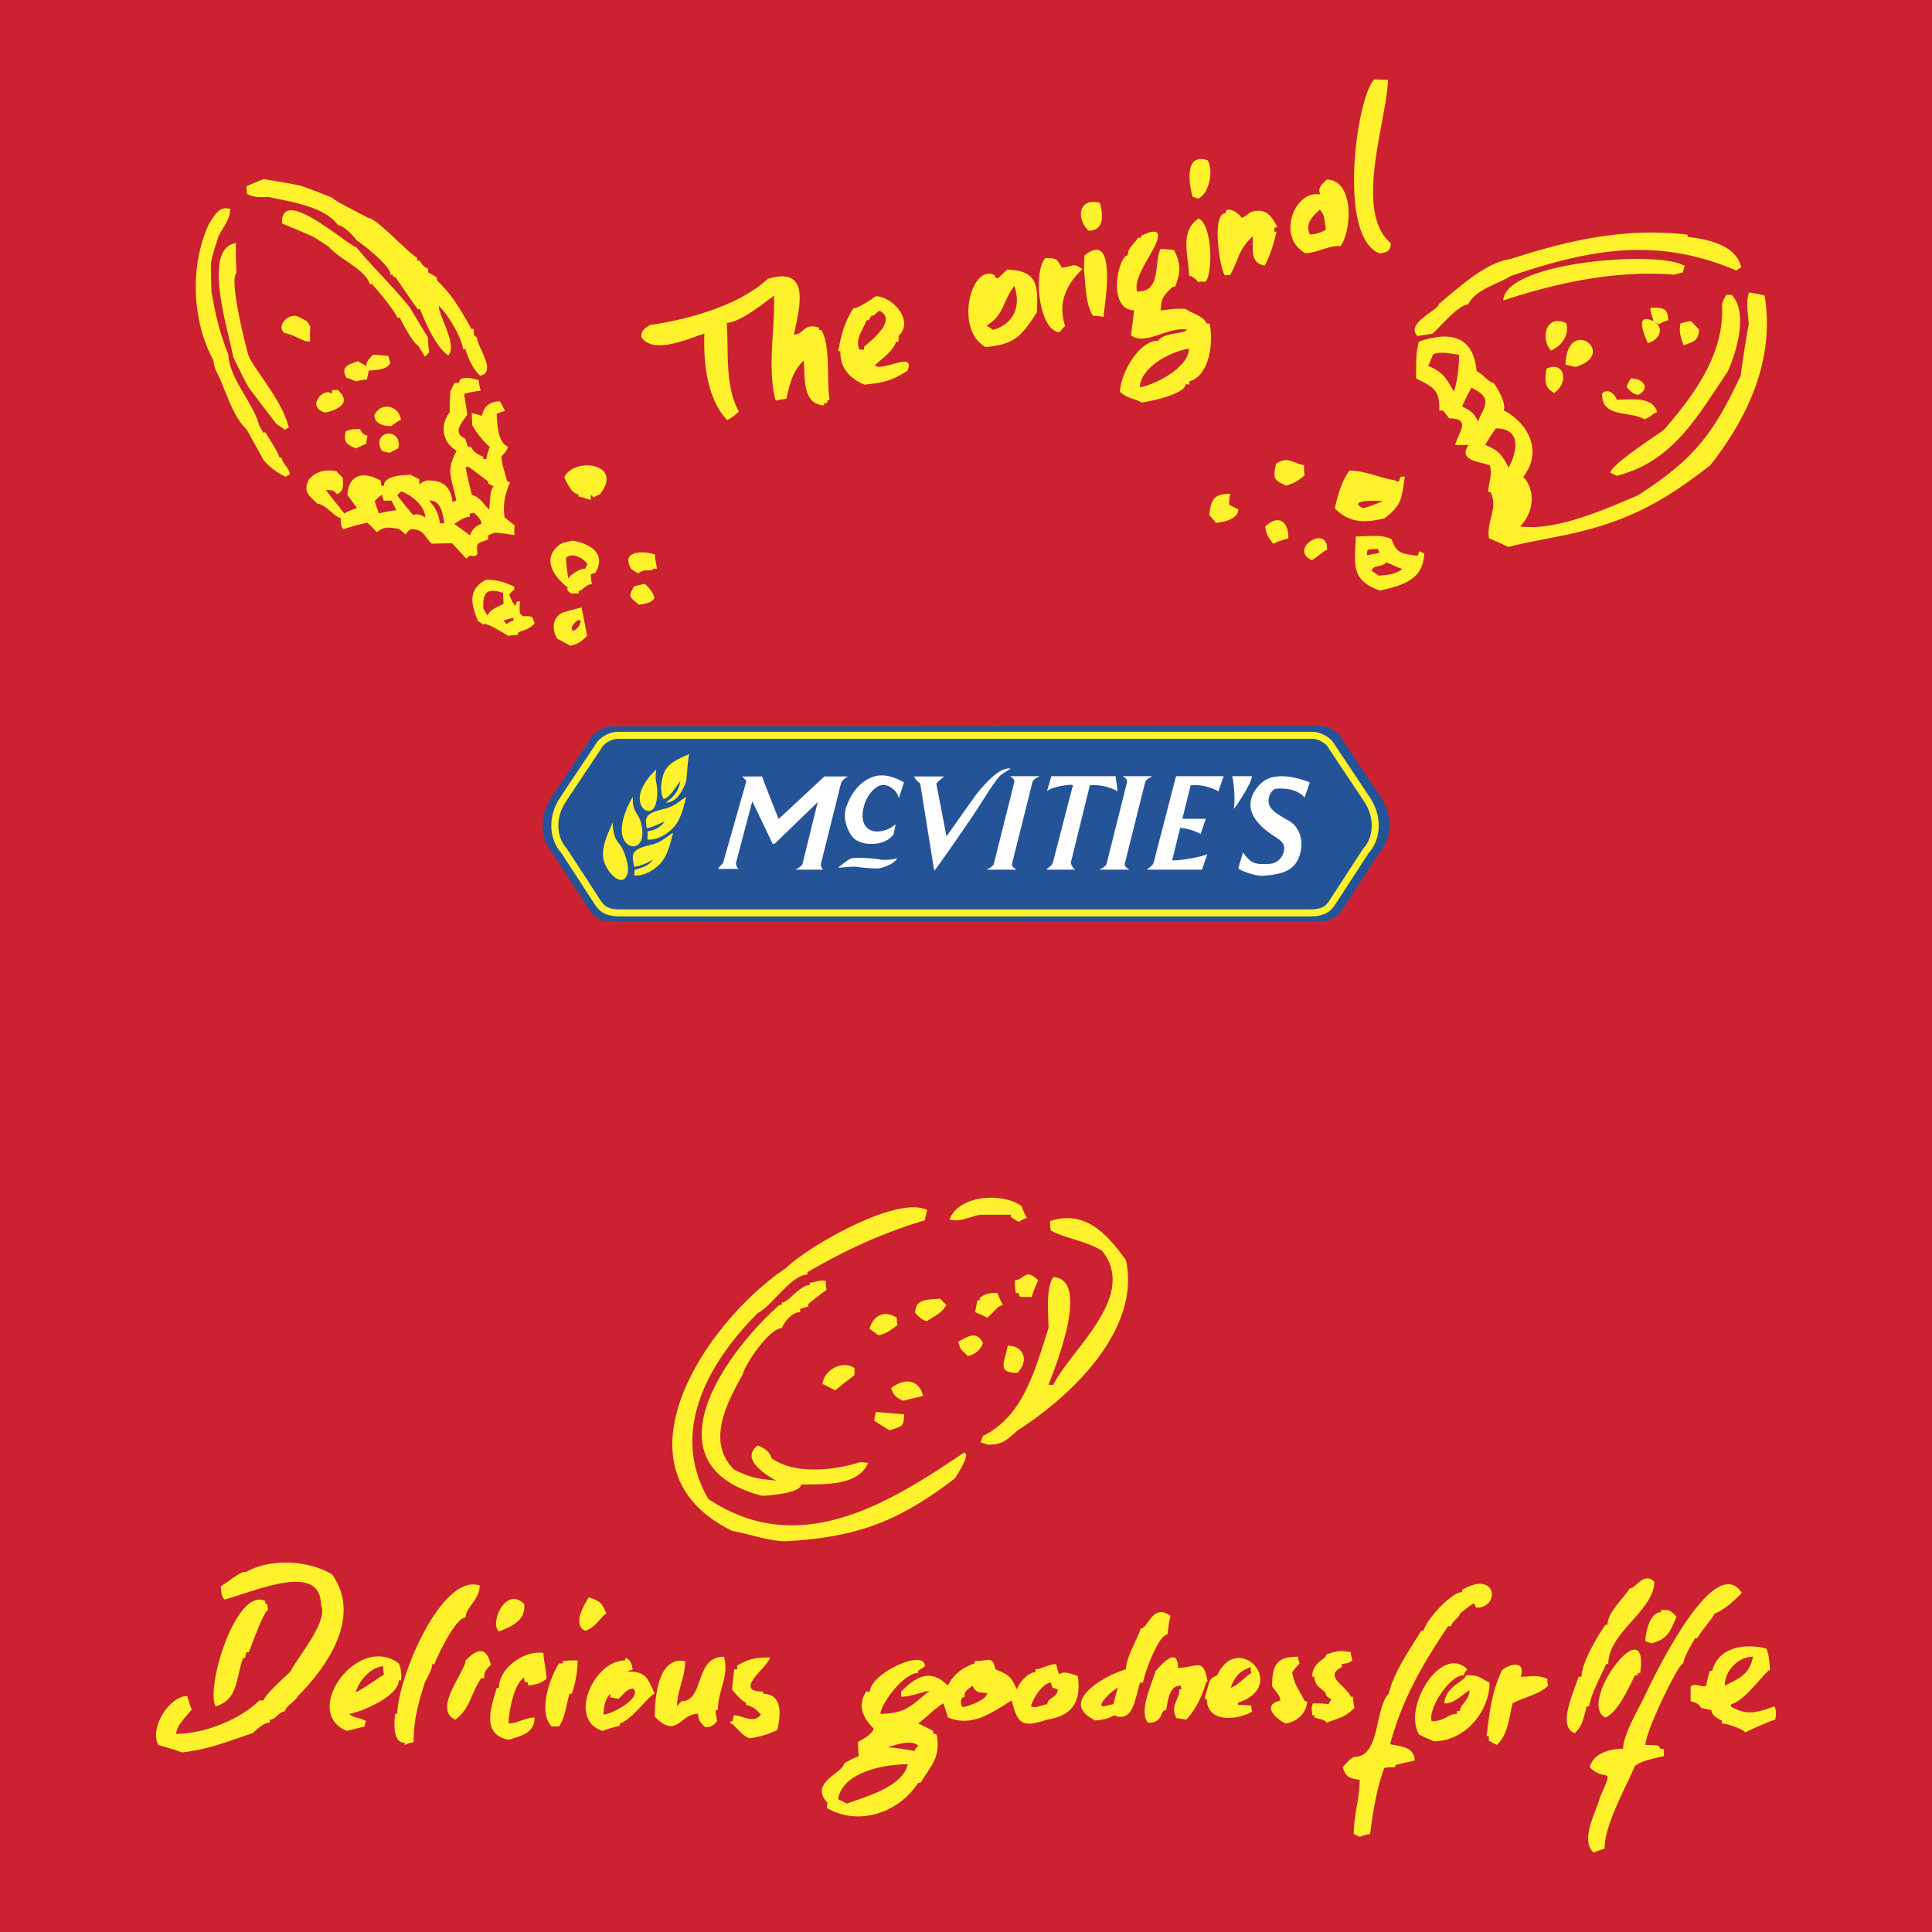 <svg xmlns="http://www.w3.org/2000/svg" width="2500" height="2500" viewBox="0 0 192.756 192.756"><g fill-rule="evenodd" clip-rule="evenodd"><path fill="#cc2131" d="M0 0h192.756v192.756H0V0z"/><path d="M75.656 98.99c.257.666-.026 1.334-.463 1.85-.437.514-1.285.615-1.85.283-.797-.412-1.105-1.285-.823-2.133.231-.541.796-1.029 1.388-1.105.772-.104 1.44.463 1.748 1.105zm41.812-.181c.18.643.18 1.465-.36 1.953-.488.488-1.336.592-1.953.258-.745-.438-.977-1.389-.72-2.211.231-.436.694-.719 1.105-.924.848-.207 1.517.23 1.928.924zm-48.365 2.775c1.131 2.75.462 6.143-1.593 8.223-2.93 2.957-7.89 1.75-11.744 1.775-.103-.797 1.002-.336 1.105-1.105.616-3.521 1.131-7.068 1.311-10.742-.026-.822-1.465-.23-1.105-1.209 4.291.591 9.842-1.671 12.026 3.058zm-7.401-1.746c-.231 3.416-1.028 6.604-1.131 10.072l.283.463c1.336.566 2.647-.102 3.624-1.027 1.747-1.979 2.107-5.217 1.105-7.658-.694-1.465-2.339-2.417-3.881-1.85zm47.824 2.492l2.03.076c.154.334.077.746.103 1.131l-2.235.078-.822 5.473c.128.334.052.771.462 1.002.977.258 1.285-.977 1.851-1.387l.36.283c-.309 1.027-.771 2.158-1.851 2.672-1.105.205-2.339.154-3.136-.643-.848-.977-.385-2.543-.282-3.699l.565-3.598c-.359-.232-1.439.178-1.028-.746 1.466-.182 2.981-1.26 3.521-2.674a.798.798 0 0 1 .822 0l-.36 2.032zm12.773.461a34.647 34.647 0 0 0 1.388 5.629c.848-1.592 2.056-3.006 2.21-4.883-.257-.615-1.465-.283-.823-1.131 1.028.182 2.313-.385 3.033.283-.951 3.314-3.443 5.988-5.165 8.969h-.926c-1.13-2.545-1.876-5.32-2.595-8.043-.231-.539-1.234 0-1.028-.824 1.131-.307 2.262-.539 3.443-.641l.463.641zm-18.323.463l-.283 1.928c-1.156.592-.437-.975-.925-1.387-.334-.617-1.054-.617-1.567-.463-.539.309-.539.926-.386 1.387 1.131 1.748 3.804 2.955 2.775 5.475-.72 1.412-2.261 1.67-3.7 1.748-1.208-.078-2.57-.053-3.315-1.105l.18-2.596c1.182-.309.385 1.131.925 1.566.359.695 1.054 1.029 1.747 1.133.565 0 1.131-.283 1.311-.85-.025-2.492-4.06-3.186-2.955-6.012.411-1.131 1.594-1.516 2.57-1.852 1.335.079 2.98-.281 3.623 1.028zm13.131-.641c-.386 2.568-.771 5.242-.745 7.863.18.744 1.336.127 1.027 1.105h-3.803l-.36-.463c.335-2.416.849-4.883.644-7.4-.206-.721-1.285-.078-1.105-.928 1.285-.307 2.698-.59 4.061-.461l.281.284zm-41.811.256c-.437 2.545-1.028 5.242-.642 7.863.231.541 1.182.053.822.926h-3.701l-.359-.359c.025-2.596 1.054-4.986.54-7.58-.231-.387-.617-.387-1.002-.387v-.541c1.362-.102 2.672-.59 4.06-.385l.282.463zm61.522.85c.334.615.153 1.463-.18 2.029-1.157 1.541-3.341 1.283-5.089 1.283-.103.773.077 1.672.54 2.314.643.693 1.388 1.156 2.312 1.131.72.283 1.593-1.055 1.851.076v.283c-1.851 1.131-4.703 1.465-6.553.104-1.337-1.182-1.389-3.109-1.028-4.73.334-1.592 1.722-3.314 3.341-3.803 1.645-.513 3.882-.385 4.806 1.313zm-4.446 0c-.386.668-.771 1.463-.643 2.209.463-.025.977.076 1.389-.078.771-.256.976-1.104 1.002-1.85-.181-.951-1.26-.797-1.748-.281zm-36.543.177c.257.771-.025 1.518-.462 2.135-1.234 1.232-3.11 1.207-4.805 1-.36.516-.103 1.234.076 1.773.231.643.925 1.338 1.594 1.568.874.18 1.901.129 2.672-.283.103.258.359.412.282.746-1.567.977-3.752 1.516-5.55.746-1.208-.438-1.979-1.723-2.236-2.879-.18-2.365.643-4.523 2.698-5.834 1.672-1.026 4.677-1.001 5.731 1.028zm-3.983-.564c-1.002.564-1.131 1.619-1.284 2.596.668.232 1.413 0 1.927-.361.437-.461.72-1.104.463-1.771-.232-.284-.618-.566-1.106-.464zm-5.731.668c-1.413 4.678.488 12.053-5.911 13.414-1.208.207-2.544.104-3.443-.668-.591-.436-.797-1.027-1.182-1.566.72-1.004 1.182.744 1.927.848.643.283 1.619.256 2.236-.104 2.03-1.285 2.647-3.598 2.57-5.834-.925 1.209-2.261 2.031-3.777 1.672-1.028-.359-1.748-1.26-1.954-2.314-.154-2.209.386-4.367 2.133-5.91 1.414-1.182 3.469-1.645 5.268-1.027.771.358 1.542.719 2.133 1.489zm-4.522-.566c-1.851 1.029-2.159 3.291-1.953 5.27.103.541.668 1.104 1.285.926 1.979-1.105 1.645-3.65 2.313-5.551-.463-.413-.952-.8-1.645-.645z" fill="#fff" fill-opacity="0"/><path d="M137.726 79.479l-3.847-5.77c-.384-.769-1.41-1.282-2.179-1.282l-70.645.046c-.769 0-1.795.513-2.179 1.282l-3.847 5.769c-1.282 1.923-1.153 4.231.128 5.641l3.59 5.514c.384.641.897 1.282 2.436 1.282l70.312-.011c1.538 0 2.126-.676 2.512-1.317l3.591-5.513c1.282-1.41 1.41-3.718.128-5.641z" fill="#255398"/><path d="M136.392 79.77l-3.497-5.244c-.35-.7-1.282-1.166-1.981-1.166H61.65c-.7 0-1.631.466-1.982 1.166l-3.496 5.244c-1.166 1.749-1.05 3.847.117 5.129l3.263 5.012c.35.583.816 1.166 2.214 1.166h69.031c1.398 0 1.864-.583 2.215-1.166l3.263-5.012c1.165-1.282 1.282-3.38.117-5.129z" fill="#255398" stroke="#fff22d" stroke-width=".7" stroke-miterlimit="2.613"/><path d="M61.12 82.058c-.56 1.32-1.205 2.658-.869 3.831.335 1.173 1.539 2.336 2.098 1.749.56-.587.273-1.771-.174-2.797-.448-1.028-.943-.729-1.055-2.783zm2.021-2.576c-.647 1.085-1.246 2.583-1.08 3.686.167 1.105 1.031 1.536 1.596 1.106.564-.43.541-1.542.19-2.513-.244-.679-.798-.854-.706-2.279zm2.337-2.709c-.75.684-1.544 1.723-1.641 2.685s.51 1.596 1.056 1.424c.545-.172.699-1.099.678-2.006-.021-.907-.272-.926-.093-2.103zm-2.226 9.709c-.015-.241-.117-.676-.117-.972 0-.875 1.157-1.045 2.04-1.282.84-.225 1.602-.932 1.977-1.151-.24.869-.456 2.161-1.248 3.046-.502.561-1.545 1.311-2.622 1.223 0 0 .014-.076.028-.563.894-.233 1.467-.466 1.865-1.049-.475.35-1.427.719-1.923.748zm1.264-3.856c-.016-.241-.068-.403-.068-.699 0-.875 1.156-1.045 2.04-1.282.841-.226 1.602-.933 1.977-1.151-.24.869-.456 2.16-1.248 3.045-.503.561-1.545 1.312-2.623 1.224 0 0 .015-.329.029-.816.981-.165 1.292-.515 1.719-.991-.467.174-1.331.641-1.826.67zm1.647-5.28c.354-1.21 1.489-1.609 2.597-2.121-.233 1.165-.194 2.414-.35 2.855-.405 1.145-1.136 2.06-1.991 1.981.729-.485 1.306-1.084 1.467-2.156-.262.321-1.156 1.845-1.7 1.807-.35-.757-.239-1.63-.023-2.366z" fill="#fff22d"/><path d="M122.93 77.439h1.981c-.059.758-1.487 2.886-1.808 3.264.175-1.282-.058-2.914-.173-3.264zm-1.37 1.516l.524-1.516h-4.75l-2.214 8.538c-.088.409-.408.525-.699.787h5.507l.524-1.544c-.292.185-2.344.633-3.507.623l.8-3.251c.984.083 1.778.452 2.037.617l.523-1.515h-2.34l.826-3.351c1.312-.116 2.448.407 2.769.612zm4.273-.816c1.584-1.516 4.847-.078 4.847-.078l-.524 1.515c-.466-.592-1.485-1-2.797-.884-.582.013-1.049 1.166-.641 1.807.268.453.927.852 1.835 1.37 1.02.554 1.515 1.812 1.195 3.176-.438 1.865-1.838 2.182-3.701 2.331-.729.059-2.214-.466-2.507-.728l.467-1.603c.496.641.814 1.166 1.953 1.166.611 0 1.515.087 2.01-.933.285-.586.26-1.152-.553-1.661-1.865-1.165-2.71-2.272-2.652-3.438.049-.995.665-1.662 1.068-2.04zM83.592 86.56c.247-.131 1.042-.877 1.398-.932.758-.117 2.253.023 2.768.116.641.117 1.574-.029 1.748-.116-.146.378-.905.799-1.69.991-.377.092-2.06-.074-2.418-.146-.291-.059-1.369.116-1.806.087zm17.372-.36c-.07.283.461.564.461.564h-3s.656-.281.727-.564l2.049-8.197c.071-.281-.444-.564-.444-.564h3s-.673.283-.742.564l-2.051 8.197zm11.248 0c-.071.283.46.564.46.564h-3s.657-.281.728-.564l2.05-8.197c.069-.281-.445-.564-.445-.564h3s-.673.283-.743.564l-2.05 8.197zm-21.016-8.732h3.002c-.117.117-.801.598-.772.772l1.005 5.201 2.914-4.108c1.748-2.215 2.798-2.768 3.496-2.651-.125.083-.65.404-.874.553-.611.409-1.923 2.71-2.972 4.255-1.182 1.74-3.525 5.128-3.788 5.391l-1.398-8.712c-.291-.205-.517-.461-.613-.701zm13.696-.029h6.411l.204 1.516c-.321-.205-1.457-.729-2.769-.612l-1.895 7.692c0 .234.234.642.467.729h-2.943c.292-.262.612-.378.7-.787l1.98-7.634c-.029-.146-2.156.117-2.594.612l.439-1.516zm-22.641.028h2.331s-.612.375-.67.663l-2.009 8.058c-.058.288.221.576.221.576h-2.758s.583-.291.7-.564l1.515-6.167-4.312 4.167h-.174l-2.041-4.255-1.631 6.169c0 .358.259.576.259.576h-2.065s.226-.288.517-.576l2.339-8.208c-.204-.175-.409-.438-.409-.438h1.966c.087.313 1.65 4.247 1.65 4.247l4.571-4.248zm7.109 4.78c-1.695 1.364-4.024.832-3.088-2.069.306-.946 1.123-1.865 1.865-1.865.583 0 1.341.524 1.545 1.311l.505-1.563c-.496-.292-1.846-1.029-3.157-.534-.897.338-1.953 1.165-2.593 2.972-.421 1.186.17 2.498.67 3.059.77.866 3.118.962 4.05-.32l.203-.991z" fill="#fff"/><path d="M78.32 153.775c-1.833-.078-3.505-.717-5.258-1.035-12.614-6.143-2.566-20.939 5.338-26.209 2.066-2.066 11.004-7.299 14.101-5.816-.08.318-.16.637-.24 1.035-4.386 1.336-7.722 2.877-11.71 5.178v.24c-1.593 0-3.585 3.188-4.939 3.824-4.923 4.922-8.855 11.844-4.939 18.562 8.957 5.975 17.783.607 25.494-4.621.796 0-.797 2.389-.877 2.549-5.644 4.34-9.855 5.911-16.97 6.293zm-2.311-4.541c-11.619-3.074-3.738-14.172 1.753-19.039h.239v-.238c.637 0 1.832-1.754 2.789-1.754v-.238c.558 0 .956-.32 1.593-.16 0 .24 0 .559.08.877-.637.477-1.275.955-1.833 1.434v.24a9.366 9.366 0 0 0-.797.238v.318c-.876 0-1.593 1.035-1.832 1.594-1.195 0-3.585 3.424-3.904 4.619-1.556 2.805-3.66 6.697-.876 9.48 1.711.855 2.354.93 4.222 1.115-1.195-.637-3.585-2.229-1.832-3.504.557.238 1.195.557 1.354 1.275 2.39 1.672 6.213 1.193 8.843.396.239 0 .479 0 .796.08-1.036 2.391-4.54 2.07-6.692 2.152.001.877-3.425 1.115-3.903 1.115zm22.545-5.097l-.716-.24c.079-.238.159-.477.239-.637 4.062-1.992 5.178-6.611 6.532-10.754 0-1.336-.299-3.936.478-5.1 3.758.27.178 9.021-.478 10.756h.478c1.803-3.605 8.486-8.85 4.859-13.385-1.787-1.033-3.372-1.129-5.099-1.992-.079-.318-.079-.637-.079-.955 3.508-1.172 5.732 1.336 7.568 3.904 1.512 6.959-5.529 13.58-10.676 16.889-1.109.834-1.35 1.514-3.106 1.514zm-9.799-1.434c-.558-.318-1.036-.639-1.513-.957 0-.318.079-.637.159-.877l2.789.24c0 1.213-.148 1.164-1.435 1.594zm1.354-2.949c-.716-.316-1.035-.637-1.194-1.273 1.43-1.074 2.787-.812 3.187.797-.717.16-1.355.318-1.993.476zm-6.771-1.035c-.477-.238-.875-.477-1.273-.637.123-1.373 1.937-2.426 3.186-1.594v.717c-.638.479-1.275.957-1.913 1.514zm18.164-1.752c-2.071 0-1.275-1.037-.956-2.709 1.555 0 2.183 1.482.956 2.709zm-4.939-1.672c-.717-.719-.717-.559-.956-1.436 1.035-.559 1.831-1.115 2.47.16-.319.717-.797 1.116-1.514 1.276zm-8.923-2.072c-.319-.24-.637-.479-.876-.639.319-1.354 1.515-1.912 2.709-1.113 0 .238 0 .477.079.717-.637.478-1.115.874-1.912 1.035zm4.86-1.434c-.478 0-.957-.559-1.195-.797 0-1.514 1.353-1.275 2.469-1.434l.637.637c-.398.797-1.194 1.116-1.911 1.594zm5.975-.318c-.397-.24-.797-.398-1.194-.559l.238-1.195h.239v-.238c.682-.456.945-.479 1.752-.479.16.398.319.797.558 1.195-.559.063-1.04.905-1.593 1.276zm3.425-2.073c-.239 0-.239-.24-.239-.398h-.318c-.079-.479-.079-.877-.079-1.273.907 0 1.025-1.285 2.31 0-.238.557-.478 1.115-.638 1.672H101.9v-.001zm-.239-7.488a6.82 6.82 0 0 1-.796-.479v-.238h-3.107c-1.095.242-1.979.738-3.028.479.957-2.471 5.258-2.709 7.17-1.355.159.398.318.797.558 1.195-.318.08-.558.238-.797.398zm57.318 62.922c-1.333-1.332.222-3.924.666-5.553 1.485-3.342.584-1.34-1.037-2.961.346-1.377 1.989-1.852 3.332-1.852 0-1.48 1.702-4.219 2.294-5.551.475-.947 6.714-14.332 9.551-9.994-.709.711-1.688 1.678-2.739 2.072 0 .275-1.431 1.846-1.702 2.443h-.223c-.444.814-.963 1.555-1.185 2.518-.489 0-3.775 6.824-3.775 8.143.444 0 .888 0 1.333.074 0 .074.073.148.147.295.074 0 .223 0 .37.074v.666c-.593.148-2.666.52-2.961 1.111-.814 1.998-2.962 5.701-2.962 8.143-.37.075-.74.224-1.109.372zm-23.321-1.555c-.222-.148-.443-.223-.592-.297 0-1.922.592-3.564.592-5.404-1.092-.18-1.375-.273-1.702-1.258.32-.32.742-.891 1.184-1.037 2.592 0 1.999-4.885 3.406-6.291.518-2.148 2.072-4.369 3.257-6.293h.223c.275-1.105 2.766-3.85 3.85-3.85v-.223c3.425-2.057 3.867 1.777 1.406 1.777l-.223-.445c-.518.297-.962.666-1.406 1.037 0 .324-.68.633-.889 1.258h-.296c-2.528 3.799-4.559 7.213-5.773 11.771 1.11.223 2.442.297 2.442 1.629-.667.148-1.332.295-1.925.443v.223c-.37 0-.74 0-1.11.074-.785 2.197-1.101 4.291-1.406 6.588-.371.076-.742.15-1.038.298zm-29.982-16.213c.445-.443 1.333 0 1.852.148.34 2.375-.347 3.943-3.109 4.367-2.434.814-2.892.424-3.479-1.924-2.061 1.234-3.904 2.686-6.367 1.701-.148-.518-.296-.961-.444-1.406-.739.371-1.752 1.453-2.518 2 .444.221.962.443 1.481.74 0 .074 0 .146.074.295a.56.56 0 0 1 .296.074c.377 2.264-.479 2.975-1.628 4.812h-.224c-1.995 3.059-6.005 4.324-9.105 2.518 0-.223 0-.371.074-.52-1.967-1.967 1.629-3.055 1.629-3.924.444-.295.962-.518 1.48-.74-.074-.518-.074-.961-.074-1.406.444-.295 1.406-.74 1.555-1.332-1.018-1.018-1.692-2.273-.741-3.701h.37c0-1.777 5.479-4.367 5.479-2.518l-.667.445v.221c-1.458 0-3.679 3.01-3.775 4.072 2.466 0 3.09-.799 4.886-2.295-.962.148-1.777.592-2.814.592v-.518c1.562-1.561 2.961-2.297 4.665-.592.518-1.111 1.555-1.852 2.665-2.221v-.223c1.407 0 1.777-.592 2.073.814 1.432.613 1.47.643 2.146 1.998.223-.666 1.111-1.703 1.852-1.703v-.295c.592 0 1.332-.52 2.072-.52.074.301.148.672.296 1.041zm-21.172 12.881l-.889-.443c.451-2.707 4.563-3.48 6.959-3.48-.534 2.271-4.178 3.214-6.07 3.923zm-66.331-5.107c-.814-.297-1.628-.518-2.369-.74-.944-1.652 1.088-4.887 2.887-4.887.113.455.237.92.445 1.334-.445.592-1.555 1.627-1.555 2.441 2.738 0 6.366-1.406 8.291-3.33h.445c0-.5 2.268-2.49 2.665-2.887.666-1.408 3.849-5.035 3.035-6.664 0-4.42-6.923-1.193-9.624-.518-.37-.371-.296-.889-.37-1.332.468-.201 2.09-1.621 2.517-1.408 2.443-1.406 6.218-1.184 8.587.223 2.906 4.072-.216 8.951-3.405 12.141-.296.594-1.037.814-1.333 1.555-.569 0-.876.814-1.48.814v.297c-.666 0-1.258.666-1.703 1.035-2.45.817-4.401 1.633-7.033 1.926zm73.067-.149c-.888-.148-1.776-.297-2.665-.369.74-.223 2.369-.814 3.035-.148-.147.148-.296.295-.37.517zm-50.858-.591v-.223c-1.259 0-1.037-2.072-.962-2.887h.222c0-3.414 4.363-14.064 8.218-12.807 0 1.443-1.407 2.193-1.407 3.184-.969 0-2.756 3.721-3.109 4.662h-.222c0 .594-.519 1.334-.741 1.852-.677 2.145-1.11 3.721-1.11 5.922-.297.074-.593.148-.889.297zm108.972 0a8.262 8.262 0 0 1-.814-.443v-.445h-.223c.286-2.289.515-4.504 1.555-6.588.814-.666 2.369-.963 1.852.666 1.035 0 1.702-.223 2.664.221 0 .223 0 .445.074.668-.895.895-2.439 1.141-3.554 1.775-.394 1.583-.425 3.015-1.554 4.146zm-6.292-.371a26.91 26.91 0 0 1-1.48-.666c-1.666-2.771 2.256-9.076 4.812-6.514a1.616 1.616 0 0 0-.37.592c-1.406 0-3.587 3.377-3.184 4.59 1.294 0 1.665-.74 2.518-.74v-.297h.296c0-.619.963-1.053.963-2.072-.814.518-1.481 1.332-2.518 1.332.128-1.785 2.147-2.221 2.147-2.812 1.401 0 1.254.184 2.368.74-.001 2.862-2.452 5.847-5.552 5.847zm-92.316-.147c-2.795-.559-1.725-3.291-1.185-5.182h.222c0-2.049 2.618-3.785 4.442-3.48 0 .824.296 1.641.296 2.59-.823.551-.793.471-1.777.668-.074-.148-.074-.223-.074-.297-.148-.074-.222-.074-.296-.074-.074-.148-.074-.297-.074-.443-1.055.633-1.555 3.535-1.555 4.59.889 0 1.628-.594 2.591-.594.001 1.621-1.465 1.847-2.59 2.222zm24.06-.148c-.852-.244-1.551-1.48-1.925-1.48v-.223h.222c0-.223.074-.443.148-.592.889 0 1.925.889 2.665-.074-.444-.445-.592-.74-1.48-.963v-.221c-.518-.223-1.037-.889-1.407-1.334l.222-1.998h.297v-.371c1.229-.703 1.878-.814 3.257-.814 0 .816-3.846 3.406-.666 3.406v.223c2.074 0 1.705 2.432 1.406 3.627-1.127.482-1.553.616-2.739.814zm82.321-.52c-1.851-.592 0-4.367.37-5.625h.296c0-1.4 1.527-3.922 2.37-5.182h.222c0-1.26 1.629-2.666 2.221-3.629.626 0 1.4-1.709 2.442-.666 0 2.896-4.59 5.012-4.59 8.217h-.222c-.592 1.408-1.406 2.74-1.702 4.221h-.223c-.364 1.217-.351 1.83-1.184 2.664zm17.027-.074c-.37-.369-1.851-.887-2.369-.887v-.297c-.419-.166-1.036-.545-1.036-1.037-.37-.072-.741-.146-1.037-.221-.21-.422-.574-.551-1.036-.668v-1.479c.519-.371 1.11.148 1.555-.074.074-.52.222-1.037.37-1.48h.223c.666-2.477 3.408-2.721 5.403-2.223.296.668.296 1.408.37 2.148-.425 0-2.379 3.004-3.85 3.404-.073.074-.073.148-.073.223 1.714 1 2.654.57 4.367 0 .223.443.148.889.074 1.332-.233.001-2.68 1.073-2.961 1.259zm-139.546-.147c-4.602-1.842 1.057-9.805 5.182-6.736.222.518.296 1.109.222 1.701h-.222c0 1.57-3.807 3.197-4.96 3.332.443.443 1.184.369 1.702.74-.074.148-.147.297-.147.518l-1.777.445zm27.983-5.921c1.925 0 1.999.666 2.739 2.221-.487 0-2.19 2.531-3.479 2.961v.221c-.592.148-1.184.297-1.703.52-3.553-1.037-.962-7.033 2.221-7.033v-.223c.518 0 .74.74.74 1.186-.222-.002-.37.072-.518.147zm7.773 5.55c-.593-.592-.593-.518-.74-1.332-1.815 0-2.042 2.547-4.294.297 0-1.852.296-6.07 3.035-5.553 0 1.615-.814 2.93-.814 4.516.148-.223.296-.369.444-.52 2.319 0 1.254-4.439 4.22-4.439.601 1.801-.593 3.359-.593 5.328H71.4c0 .371.075.74.148 1.111-.37.444-.666.592-1.184.592zm-15.324-.074c-1.386-1.385-.191-4.895.74-6.291h.37v-.223c.444-.074.962-.074 1.48-.074 0 1.037-.222 2.369-.592 3.332h-.223c-.311 1.088-.438 2.357-1.036 3.256h-.739zm65.442-4.441h-.148c-.296 1.258-1.11 2.887-1.998 3.775-.37-.074-.667-.148-.963-.148-.666-1.332.296-1.775.296-2.887h.223c-.074-.146-.074-.295-.074-.369-1.259 0-1.259 1.553-1.48 2.441-.662 0-.202 1.26-1.777 1.26-1.036-1.037.444-4.072.74-5.182.074 0 2.222-2.824 2.222-.297 1.905 0 2.536-1.14 2.959 1.407zm7.773 4.146c-1.049-.525-2.382-1.83-.518-2.295 0-.52-.592-1.037-.814-1.406 0-2.096.397-2.961 2.591-2.961 0 .221.074.443.148.666a7.727 7.727 0 0 0-.74.887c.218 1.301.676 1.723 1.259 2.887h.222c-.001 1.185-1.037 2.074-2.148 2.222zm4.072-.074c0-.297-1.036-.445-1.185-.52v-.221h-.223c0-.52-.147-.666.074-1.186.519 0 1.037 0 1.556.074.073-.146.147-.297.296-.443-.223-.148-.37-.297-.519-.371 0-.68-1.185-.74-1.185-1.924h-.223c0-1.469 1.407-1.707 1.407-2.221 1.036-.346 1.394-.432 2.443-.223 0 .223.074.518.147.814-.296.297-.666.297-1.036.369v.297c-1.854.928.354 1.785.889 2.961h.222c0 .371.074.74.147 1.111-.956.96-1.545 1.01-2.81 1.483zm-23.023-.223c-3.883-1.826 1.009-4.541 3.035-5.107 0-1.135 1.094-2.912 1.48-4.072.74 0 1.185-2.59 2.961-1.258-.147.592-.222 1.184-.295 1.85-.865 0-2.261 3.715-2.443 4.812h-.297c-.47 1.316-.613 4.105-2.591 3.258-.592.369-1.184.443-1.85.517zm-63.888-.074c-2.291-1.094 1.036-4.811 1.036-5.922 1.122-1.121 2.07-1.494 2.518.443-.465.465-.667.664-.667 1.334h-.296c-1.066 1.6-1.071 3.006-2.591 4.145zm75.214-3.701c.223-.518.371-.518.814-.74 2.072-4.488 7.229 1.023 2.073 2.74v.221c.444 0 .888 0 1.333.074 0 .148 0 .371.074.592-1.38.826-4.517 1.207-4.517-1.258h-.222c.149-.592.297-1.11.445-1.629zm39.533 3.478c-2.89-1.443 4.433-11.125 3.479-4.441h-.222v.223h-.297c-.639 1.279-1.72 3.724-2.96 4.218zm-99.275-2.367v.369c.222 0 .518.074.814.148.445-.371.814-1.037 1.48-1.037.929.93-2.199 2.592-2.961 2.592.001-.74.149-1.554.667-2.072zm43.974-1.111c0 .148.074.297.147.52.148 0 .296.072.519.146 0 .852-1.036.809-1.036 1.48-.519.074-1.185.445-1.629.223.149-.74 1.185-2.369 1.999-2.369zm-8.81 2.443c-.265-.266-.277-1.037.222-1.037-.238-.475.465-.836.74-1.109.37.74.666.666 1.48.74.001.666-1.924 1.332-2.442 1.406zm-74.548-.074c-.998-1.994 2.085-11.949 4.96-10.512v.295h.222c0 .148 0 .371.074.592-.4 0-1.738 3.713-1.925 4.221h-.222a1.398 1.398 0 0 0-.148.592h-.222c-.725 2.058-.469 4.132-2.739 4.812zm88.614 0c-.888 0 1.036-1.777 1.406-1.85-.148.518-.296 1.035-.443 1.627-.371.075-.667.149-.963.223zm-74.622-1.406c.222-1.037 1.555-2.592 2.739-2.592 0 .223 0 .52.074.814-.992.62-1.797 1.27-2.813 1.778zm87.281-.444c.444-1.186.962-1.703 1.999-2.074 0 .148 0 .371.074.592-.741.445-1.259 1.186-2.073 1.482zm49.304-.222c0-1.48 1.332-2.887 2.813-2.887-.356 1.779-1.339 2.149-2.813 2.887zm-7.329-4.221a5.304 5.304 0 0 1-.592-.221c0-.816.444-2.889 1.555-2.889v-.223c.888 0 .888 0 1.555.668-.631 1.472-.877 2.255-2.518 2.665zm-114.969-1.184c-.974-.779.671-4.586 2.518-2.74.148 1.703-1.259 2.221-2.518 2.74zm8.589-.074c-1.259-.592-.149-2.518.37-3.332 1.277.426 1.234.547 1.777 1.629-.345 0-1.111 1.473-2.147 1.703zm79.292-103.778c-2.944-1.054-2.491-2.634-2.396-5.395 1.016-.003 2.745-.245 3.586.3.497 1.486 1.125 1.406 2.604 1.635.006-.157.089-.314.173-.47l.461.233c-.088 2.596-2.089 3.184-4.428 3.697zm-.105-1.488l-.688-.467c.021-.623 1.006-.315 1.438-.866l1.618.699c-.88.551-1.427.552-2.368.634zm-6.674-1.541c-2.391-1.096 1.612-3.695 1.521-1.023-.233.001-1.108.818-1.521 1.023zm5.492-.49c.008-.235.014-.392.097-.548.315-.08.628-.081 1.02-.083-.003.078.07.235.143.391-.473.08-.866.16-1.26.24zm14.106-.836c-.694-.31-1.31-.621-1.927-.854-.288-1.746.954-2.91.157-4.621l-.234.001c.034-.981.42-1.505.17-2.664-1.065-.388-3.219-.457-2.121-2.028l-1.33.005c.194-1.097 1.733-2.669-.613-2.66-.224-.312-.45-.547-.599-.781l-.391.001c.072-2.115-.624-2.348-2.315-3.202.04-1.175-.074-2.428.282-3.682 3.098-1.034 5.409-.634 5.765 2.954.564.244 1.273 1.17 1.681 1.168.375.468 1.335 2.11 1.001 2.737 2.404 1.215 3.977 4.041 1.963 6.649 1.285 1.327 1.051 3.599-.324 4.935 3.566.481 8.4-1.664 11.758-3.098 5.594-3.592 7.521-6.111 10.263-11.941.216-1.723.509-3.447.802-5.171-.046-.939-.315-2.191.029-3.133.467.077 1.011.153 1.554.308 1.024 6.184-1.497 11.966-5.428 16.936-4.859 3.807-8.606 5.773-14.786 7.024-1.765.358-3.615.678-5.357 1.117zm-23.453-.304c-.523-.703-.675-.859-.802-1.72 1.376-1.336 2.36-.4 2.307 1.167-.553.158-1.027.316-1.505.553zm-5.716-2.093a6.755 6.755 0 0 0-.677-.781c.21-1.567.463-2.116 2.105-2.123-.089.314-.102.706-.115 1.097l.922.466c-.033 1.019-1.528 1.259-2.235 1.341zm17.976-4.217c-.885.294-1.428.059-2.344-.07-.032.94 1.785.385 2.255.383.007-.234.24-.236.399-.236.005-.157.089-.313.172-.471l.392-.002c-.357 2.251-.272 2.79-2.02 4.158-1.972.478-3.535.483-4.971-.999.319-1.368.636-2.587 1.458-3.765 1.486-.005 3.181.772 4.659 1.002zm-3.301 2.753c-1.688-.854 1.515-.766 1.979-.712-.81.322-1.135.499-1.979.712zm3.301-2.753l.075.078c-.081.078-.161.157-.164.235-.47.002-2.287.557-2.255-.383.916.128 1.459.364 2.344.07zm-10.967.51c-1.308-.622-1.305-.7-1.021-2.189 1.201-.788 1.552-.104 2.812.146a4.76 4.76 0 0 0 .043 1.018c-.789.618-.977.739-1.834 1.025zm32.959-.983c-.229-.156-.461-.233-.614-.311.026-.784 4.665-3.776 5.307-4.249 3.093-3.535 6.128-7.697 5.825-12.551.088-.313.256-.627.423-.941l.548-.002c1.661 1.716.508 5.715-.419 7.676-3.009 4.46-5.439 8.963-11.07 10.378zm-10.764-.822c-.66-1.25-.958-1.719-2.347-2.262.332-.549.663-1.099 1.073-1.648 2.503-.01 2.194 2.184 1.274 3.91zm-3.049-4.609c-.44-.86-.744-1.094-1.592-1.482.256-.627.591-1.255.925-1.883 2.288 1.078 1.217 1.867.667 3.365zm16.588-.218c-1.397-.852-4.298-.097-4.214-2.569.566-.55 1.252-.005 1.465.621 1.607-.006 3.551-.347 4.024 1.238-.495.166-.618.491-1.275.71zm-.621-2.425c-.621-.154-.77-.389-1.146-.779a3.04 3.04 0 0 1 .42-.863c1.321-.005 1.955 1.031.726 1.642zm-8.362-.204c-1.001-.466-.972-1.328-.777-2.425 1.774-.802 2.291 1.362.777 2.425zm-10.007-.12c-.816-1.381-1.037-1.913-2.571-2.575l.51-1.177c.86-.287 1.71-.037 2.578.069-.049 1.437-.142 2.362-.517 3.683zm12.128-2.472c-.388-.077-.698-.154-1.008-.231.169-4.989 5.338-1.072 1.008.231zm-2.446-1.636c-1.032-1.067-.621-3.673 1.502-2.746.342 1.145-.35 2.237-1.502 2.746zm13.235-.518c-.289-.704-.5-1.408-.316-2.191.315-.08.631-.159 1.024-.239l.831.859c-.118 1.174-.508 1.175-1.539 1.571zm-3.046-2.417c1.164.59.691 1.884-.545 2.195.004-.106-1.593-3.211.545-2.195zm-23.513 1.497c-1.27-1.311 2.12-2.562 2.143-3.219 1.974-1.608 4.594-4.111 7.192-4.49 5.951-1.916 11.423-3.122 17.601-2.414-.002.078-.005.156.07.234 2.026.227 4.82.844 5.293 3.035-.159.079-.317.157-.479.314-7.811-3.327-14.378-2.232-22.543.554-1.359.866-3.406 1.265-4.242 2.835-.938.003-2.814 2.281-3.54 2.911-.552.08-1.024.16-1.495.24zm23.513-1.497c.013-.382-.288-.735-.268-1.33 1.017-.003 1.802-.085 1.756 1.247-.315.08-.634.237-.952.395-.228-.157-.382-.234-.536-.312zm-14.946-2.059c.133-3.89 15.685-5.052 18.105-3.434-.083.157-.17.392-.179.627-.314.079-.63.159-.868.238-5.668-.47-11.616.754-17.058 2.569zM72.555 41.926c-2.036-2.182-2.379-5.733-2.28-8.638-1.607.475-5.149 2.172-6.298.315.023-.681.332-.822.874-1.182 3.882-.549 8.93-1.968 11.747-4.599 4.188-1.236 3.28 2.479 2.614 5.543 1.058.036.907-1.207 2.523-.67l-.008.225.227.009c.947 1.638.481 4.939.821 6.998l-.228-.008-.01.303-.302-.01-.008.227c-2.27-.077-1.87-2.943-2.044-4.463-1.092 1.019-1.414 2.392-1.721 3.804-.381.063-.762.125-1.067.191-.878-3.135-.058-7.199-.173-10.459-1.241.866-3.193 2.542-4.714 2.718.207 2.81-.215 6.279 1.213 8.829-.509.473-.567.497-1.166.867zm41.344-1.769c-1.008-.545-1.168-.259-2.16-1.059.062-1.863 1.922-5.161 3.811-5.096.637-.887 2.369-.602 2.916-1.112-1.924-.356-4.174 1.655-5.624.565l.312-2.489c-2.771-.094-1.561-5.508-.646-5.477.026-.78.608-1.105 1.045-1.783l.304.011.007-.227c.536-.133.927-.499 1.526-.326.833.891-2.455 4.099-1.944 5.917 2.479.084 1.682-3.021 2.342-4.238.454.016.907.031 1.359.123.72 1.454.615 2.26.103 3.639l-.227-.007c-.943.882-1.176 1.134-1.218 2.381.912-.119 1.6-.247 2.58-.138-.009.251 1.646.562 1.997 1.432l.302.01c.379 1.768.057 5.152-2.015 5.763l-.01.304-.379-.013c-.034.984-3.468 1.701-4.381 1.82zm-27.663-1.779c-1.493-.657-2.443-1.674-2.385-3.339l-.228-.008c.352-1.739.585-2.768 1.51-4.267.452.018 1.825-.89 2.238-1.21 1.74.059 3.854 2.479 2.29 3.941l-.021.605-.226-.007c-.337.973-1.423 1.693-2.126 2.351.673.721 4.138-1.535 3.237.565-1.648 1.021-2.369 1.162-4.289 1.369zm27.489.258c.07-2.048 3.201-3.623 4.903-3.847-.065 1.928-3.404 3.601-4.903 3.847zM85.75 34.877c-.493-1.078.37-1.957.706-2.93l.227.008.243-.447c.408.013.385-.288.85-.501 1.824.993-1.079 3.136-1.562 3.583l-.011.302-.453-.015zm12.583-.251c-3.182-1.791-1.399-8.429.927-7.166l-.008.228a.573.573 0 0 1 .3.085l.939-.877c3.199.109 3.045 1.799 2.959 4.268-1.549 2.394-2.25 3.202-5.117 3.462zm9.659-7.775c-1.617 1.51-2.499 3.443-1.71 5.698-.232.144-.392.365-.55.587-2.143-.071-2.665-6.223-1.415-7.396 1.135.039 1.06.036 1.634.966 1.243-.136 1.109-.525 2.041.145zm-8.919 6.058c-.222-.159-.443-.318-.668-.401 1.811-1.121 1.547-2.266 2.788-3.995.668 1.854.087 3.781-2.12 4.396zm9.071-6.054l.046-1.361c3.428-2.761 1.94 5.292 1.911 6.125-.375-.089-.753-.102-1.056-.111-.752-1.079-.742-3.31-.901-4.653zm11.393 1.3c-.144-.233-.585-.626-.888-.637-.083-1.973-.981-4.502.953-5.724 1.318.675 1.444 5.264.693 6.311-.301-.01-.528-.018-.758.05zm2.674-.667c-.569-.816-1.325-6.257.061-6.209.028-.854 1.403.003 1.577.433.302.01.695-.431 1.004-.571 1.377-.408 1.959.294 2.599 1.527-.375-.013-.308.129-.318.444l.228.007c-.266 1.127-.61 2.328-1.176 3.369-1.508-.203-1.154-1.706-1.188-2.919-1.479 1.383-1.357 2.212-2.254 3.862-.228-.008-.379-.014-.533.057zm8.03-2.225c-2.926-1.59-1.091-6.356 1.488-5.858-.306-.665.185-1.052.656-1.493 2.756.094 2.489 5.069 1.364 6.638-1.34-.047-2.139.635-3.508.713zm7.423.026c-4.321-1.605-2.27-15.766-.542-17.366l1.36.047c-.143 4.201-3.457 13.095.276 16.296-.029.908-.484.893-1.094 1.023zm-29.086-2.282c-1.332-1.424-.808-3.326 1.155-2.763.289.981.556 2.821-1.155 2.763zm22.107.377c-.494-1.077.211-1.735.993-2.466.565.607.436 1.16.613 1.991-.465.287-1.077.493-1.606.475zm-11.166-3.563c-.224-.084-.373-.164-.524-.169-.361-1.222-.877-4.47 1.489-3.662.621 1.004.158 3.377-.965 3.831zM56.891 64.428c-.464-.288-.925-.501-1.311-.715-.487-.882-.529-1.922.426-2.538.669-.237 1.341-.4 2.013-.564.187.889.376 1.852.565 2.814-.579.607-.946.838-1.693 1.003zm-6.146-.982c-.461-.213-2.244-1.439-2.533-1.135-.231-.144-.389-.289-.542-.36-.59-1.549-1.104-3.1.815-4.108 1.055-.023 1.895.256 2.816.683l.012.297a1.71 1.71 0 0 0-.506.531c.166.368.332.737.572 1.104l.208-.451.301-.006c-.061.374-.045.745-.028 1.19l.313.291c1.055-.023.904-.019 1.16.719-.359.454-1.028.691-1.549.852-.072.076-.145.152-.139.3-.3.005-.602.012-.9.093zm6.387-.51a.81.81 0 0 1-.09-.37c.142-.226.283-.452.503-.605.072-.076.223-.079.374-.083.018.446-.338.974-.787 1.058zm-6.585-.676c-.157-.145-.238-.292-.316-.365.299-.081.597-.162.971-.244.003.074.006.149.084.222-.299.08-.519.234-.739.387zm-1.919-.851c-.163-.294-.322-.514-.407-.735-.065-1.635.372-2.016 1.974-1.53l.045 1.114c-.665.313-1.335.55-1.612 1.151zm15.109-1.07c-.861-.799-1.16-.718-.451-1.849.298-.081.672-.164 1.045-.246.47.436.786.801.961 1.392-.206.525-1.031.617-1.555.703zm-6.755-1.118c-.156-.145-.542-.36-.324-.588-1.479-1.158-2.684-2.991-.703-4.372.371-.157.744-.239 1.193-.323 1.823.333 3.371 1.34 2.24 3.224-.15.003-.298.081-.445.159.012.297.024.594.114.964-.603.013-.808.538-1.329.698l.009.223-.755.015zm-.285-1.481c-.105-.741-.207-1.409-.233-2.077.578-.607 1.81.035 2.135.623l-.207.451c-.603.013-1.04.394-1.48.701a.98.98 0 0 0-.215.302zm6.99-.523l-.696-.431c-1.129-1.834 1.131-1.883 2.353-1.463.018.446.112.89.208 1.408l-.376.008c.008.223-.748.166-.898.168-.223.079-.446.158-.591.31zm-17.171-1.488l-1.418-1.531-2.033.044c-.705-.654-.738-1.471-2.093-1.442a1.69 1.69 0 0 0-.506.532c-.235-.218-.47-.437-.702-.58-.984-.127-1.367-.268-2.172.345a11.694 11.694 0 0 0-.942-.946 22.67 22.67 0 0 0-2.386.646c-.313-.291-.256-.738-.271-1.109-.762-.207-1.409-1.308-2.319-1.437-1.018-.945-1.406-1.234-.852-2.436.796-.835 1.619-1.001 2.757-.803.159.22.394.438.629.656.039.966.054 1.337-.612 1.649-.243-.441-.62-.433-1.072-.423.557.732 1.192 1.536 1.828 2.34.367-.231.813-.389 1.259-.547l-.958-1.318c.146-2.011 1.562-2.413 3.336-1.411.006.148.012.297.096.519l.226-.005c-.042-1.04 1.992-1.084 2.669-1.099.232.144.54.285.846.428l.021.521c.22-.154.44-.308.739-.388 1.657-.036 2.361.618 2.574 2.175a.572.572 0 0 1 .371-.157c-.472-2.369-1.095-2.876.026-4.982-1.467-.86-1.686-2.566-.682-3.852-.03-.743.019-1.414.067-2.083.139-.3.277-.601.419-.827l.452-.01c-.033-.817 1.567-.405 1.949-.266.013.298.103.667.192 1.037-.6.087-1.123.173-1.645.333.103.667.205 1.334.31 2.075-.425.678-1.588 1.745-.206 2.384.084.221.171.517.259.812l.301-.007c.325.588.633.729 1.247 1.014l.009.223.301-.006c.058-.447.193-.822.33-1.197-.626-.582-1.259-1.312-1.747-2.193l-.048-1.188c.304.068.609.135.991.276.263-.973.772-1.429 1.826-1.453.163.294.325.588.491.957-.298.081-.596.161-.817.315.039.966.114 2.824 1.11 3.248.012.298-.422.753-.639.98.035.892.364 1.554.55 2.442.075-.002.153.071.307.143-.482 1.125-.739 2.246-.538 3.506.311.217.624.507 1.012.796-.063.298-.051.596-.037.967-.685-.134-1.29-.195-1.895-.256-.299.081-.522.16-.742.313l.015.372c-1.262.474-1.117.322-1.073 1.437-.138.3-.443.232-.671.163a1.482 1.482 0 0 0-.439.304zm-1.194-3.469c.443-.232.952-.69 1.555-.703l-.012-.297c.148-.078.299-.081.449-.084.313.291.704.654.722 1.1-.596.162-.955.616-1.16 1.141-.545-.435-1.087-.795-1.554-1.157zm-.982-.053l-.452.01c-.114-.964-.439-1.552-1.071-2.282 1.204-.027 1.333 1.309 1.523 2.272zm-1.907-.554c-.313-.29-.846-.428-1.217-.271-.554-.658-1.108-1.314-1.586-1.973.145-.152.289-.304.437-.382.996.425 2.315 1.363 2.366 2.626zm-4.615-.421c-.169-.442-.337-.885-.427-1.255.217-.228.434-.455.729-.611.006.149.09.371.174.591l.754-.017c.162.294.325.588.49.957-.599.088-1.199.175-1.72.335zm10.99-.386c-.548-.509-.958-1.318-1.717-1.45a44.31 44.31 0 0 1-.637-2.738c.072-.076.148-.078.298-.081.621.433 1.244.939 1.942 1.445l.009.223c.154.071.308.142.539.286-.145.151-.211.376-.277.601-.054.522-.106 1.118-.157 1.714zm10.27-1.412l-.057-1.412c-.376.008-.536-.211-.979.021.392.364.711.803.886 1.395l.018.445c-.458-.139-.84-.279-1.22-.346l-.009-.223c-.677.015-1.18-1.239-1.424-1.68.971-2.103 6.05-1.395 3.536 1.708-.223.079-.446.158-.591.31-.079-.071-.157-.143-.16-.218zm-.15.004c-.175-.592-.494-1.03-.886-1.395.443-.232.603-.013.979-.021l.057 1.412-.15.004zm-30.454-1.871c-.846-.428-1.544-.933-2.177-1.663-.568-1.029-1.138-2.058-1.707-3.086-1.487-1.38-2.127-4.192-3.103-5.956-.087-.296-.174-.592-.186-.889-2.198-4.042-2.343-9.542-.47-13.598.498-.754.98-1.88 2.125-1.533.042 1.04-.754 1.875-1.17 2.776-.269.824-.537 1.648-.728 2.544-.036.968.002 1.934.044 2.974.391 2.223.847 4.22 1.681 6.21.098 2.452 2.453 4.78 3.073 7.072.084.222.244.441.406.734l.226-.005c.244.441 1.286 1.98 1.382 2.499l.226-.005c.021.52.798 1.098.821 1.692a30.96 30.96 0 0 1-.443.234zm10.382-2.381c-.304-.067-.533-.137-.762-.206-1.138-2.058 2.089-2.425 1.647-.259l-.885.465zm-3.334-.448c-.997-.424-1.229-.568-1.048-1.688.443-.233.895-.242 1.422-.254.162.294.403.661.78.652-.066.225-.13.523-.118.821-.37.157-.741.314-1.036.469zm-7.084-1.855c-.311-.216-.621-.433-.853-.577-.954-1.243-1.909-2.487-2.785-3.658-.569-1.029-1.063-2.059-1.556-3.09-.312-2.15-3.222-10.787.3-11.309-.036.967.002 1.933.044 2.974-.724.759.798 6.75 1.153 8.081.084.221.169.442.331.736 1.289 2.055 3.188 4.319 3.732 6.612-.147.078-.294.155-.366.231zm10.613-.378c-.753.016-1.666-.187-1.702-1.079.625-1.352 2.446-1.019 2.657.463-.37.157-.663.387-.955.616zm-6.612-1.344c-1.982-.552-.104-2.6.678-1.874-.006-.148-.012-.297.061-.373l.527-.011c1.487 1.38-.145 2.011-1.266 2.258zm3.041-3.115c-.308-.142-.615-.284-.918-.352-.65-1.176.323-1.346 1.139-1.661.232.144.54.286.849.502-.021-.52.347-.751.633-1.129.527-.011 1.057.052 1.587.115.009.223.093.444.178.666-.347.751-1.404.7-2.154.79l-.19.896c-.377.008-.75.091-1.124.173zm12.415-.565c-.705-.654-1.202-1.759-1.463-2.646l-.226.005c-.202-1.26-1.496-3.463-2.436-4.334.045 1.114 1.894 3.974.953 4.961-1.24-.865-2.24-3.224-2.824-4.624l-.226.004c-.798-1.098-1.521-2.198-2.24-3.224l-.226.005-.009-.223-.227.005c-.036-.892-2.526-2.845-3.378-3.422-.319-.439-1.343-1.533-1.87-1.521-1.358-1.904-4.843-2.349-6.973-2.823-.753.016-1.428.105-2.124-.326l-.029-.743c.518-.234 1.112-.47 1.705-.706 1.214.197 2.428.394 3.72.663.994.351 2.066.773 3.139 1.196.009.224 3.237 1.789 3.548 2.005.829-.018 3.906 3.411 4.909 3.984.003.075.005.149.012.297l.226-.005c.241.367.479.66.861.8l.015.372c.232.144.539.286.849.502l.012.297c1.488 1.38 2.459 3.07 3.435 4.833l.226-.004.024.594.313.291c.04.967 2.024 3.452.304 3.787zm-5.503-1.889a17.2 17.2 0 0 0-.726-1.174c-.301.006-1.599-2.271-1.767-2.713l-.226.005c-.65-1.176-1.677-2.344-2.547-3.365l-.226.004c-.437-1.478-3.117-2.536-4.068-3.705-.542-.36-1.085-.72-1.548-1.007-1.076-.498-2.148-.92-3.145-1.345-.158-3.938 6.572 2.238 7.407 2.368 1.665 2.046 3.701 3.936 5.369 6.057.566.954 1.132 1.908 1.776 2.936.018.445.039.965.135 1.484l-.434.455zm-11.821-1.53c-.84-.279-1.386-.713-2.22-.844-.783-.727.375-1.941 1.291-1.664.307.142.614.284 1 .499.082.147.163.294.322.514-.058.447-.037.967-.016 1.487l-.377.008z" fill="#fff22d"/></g></svg>
